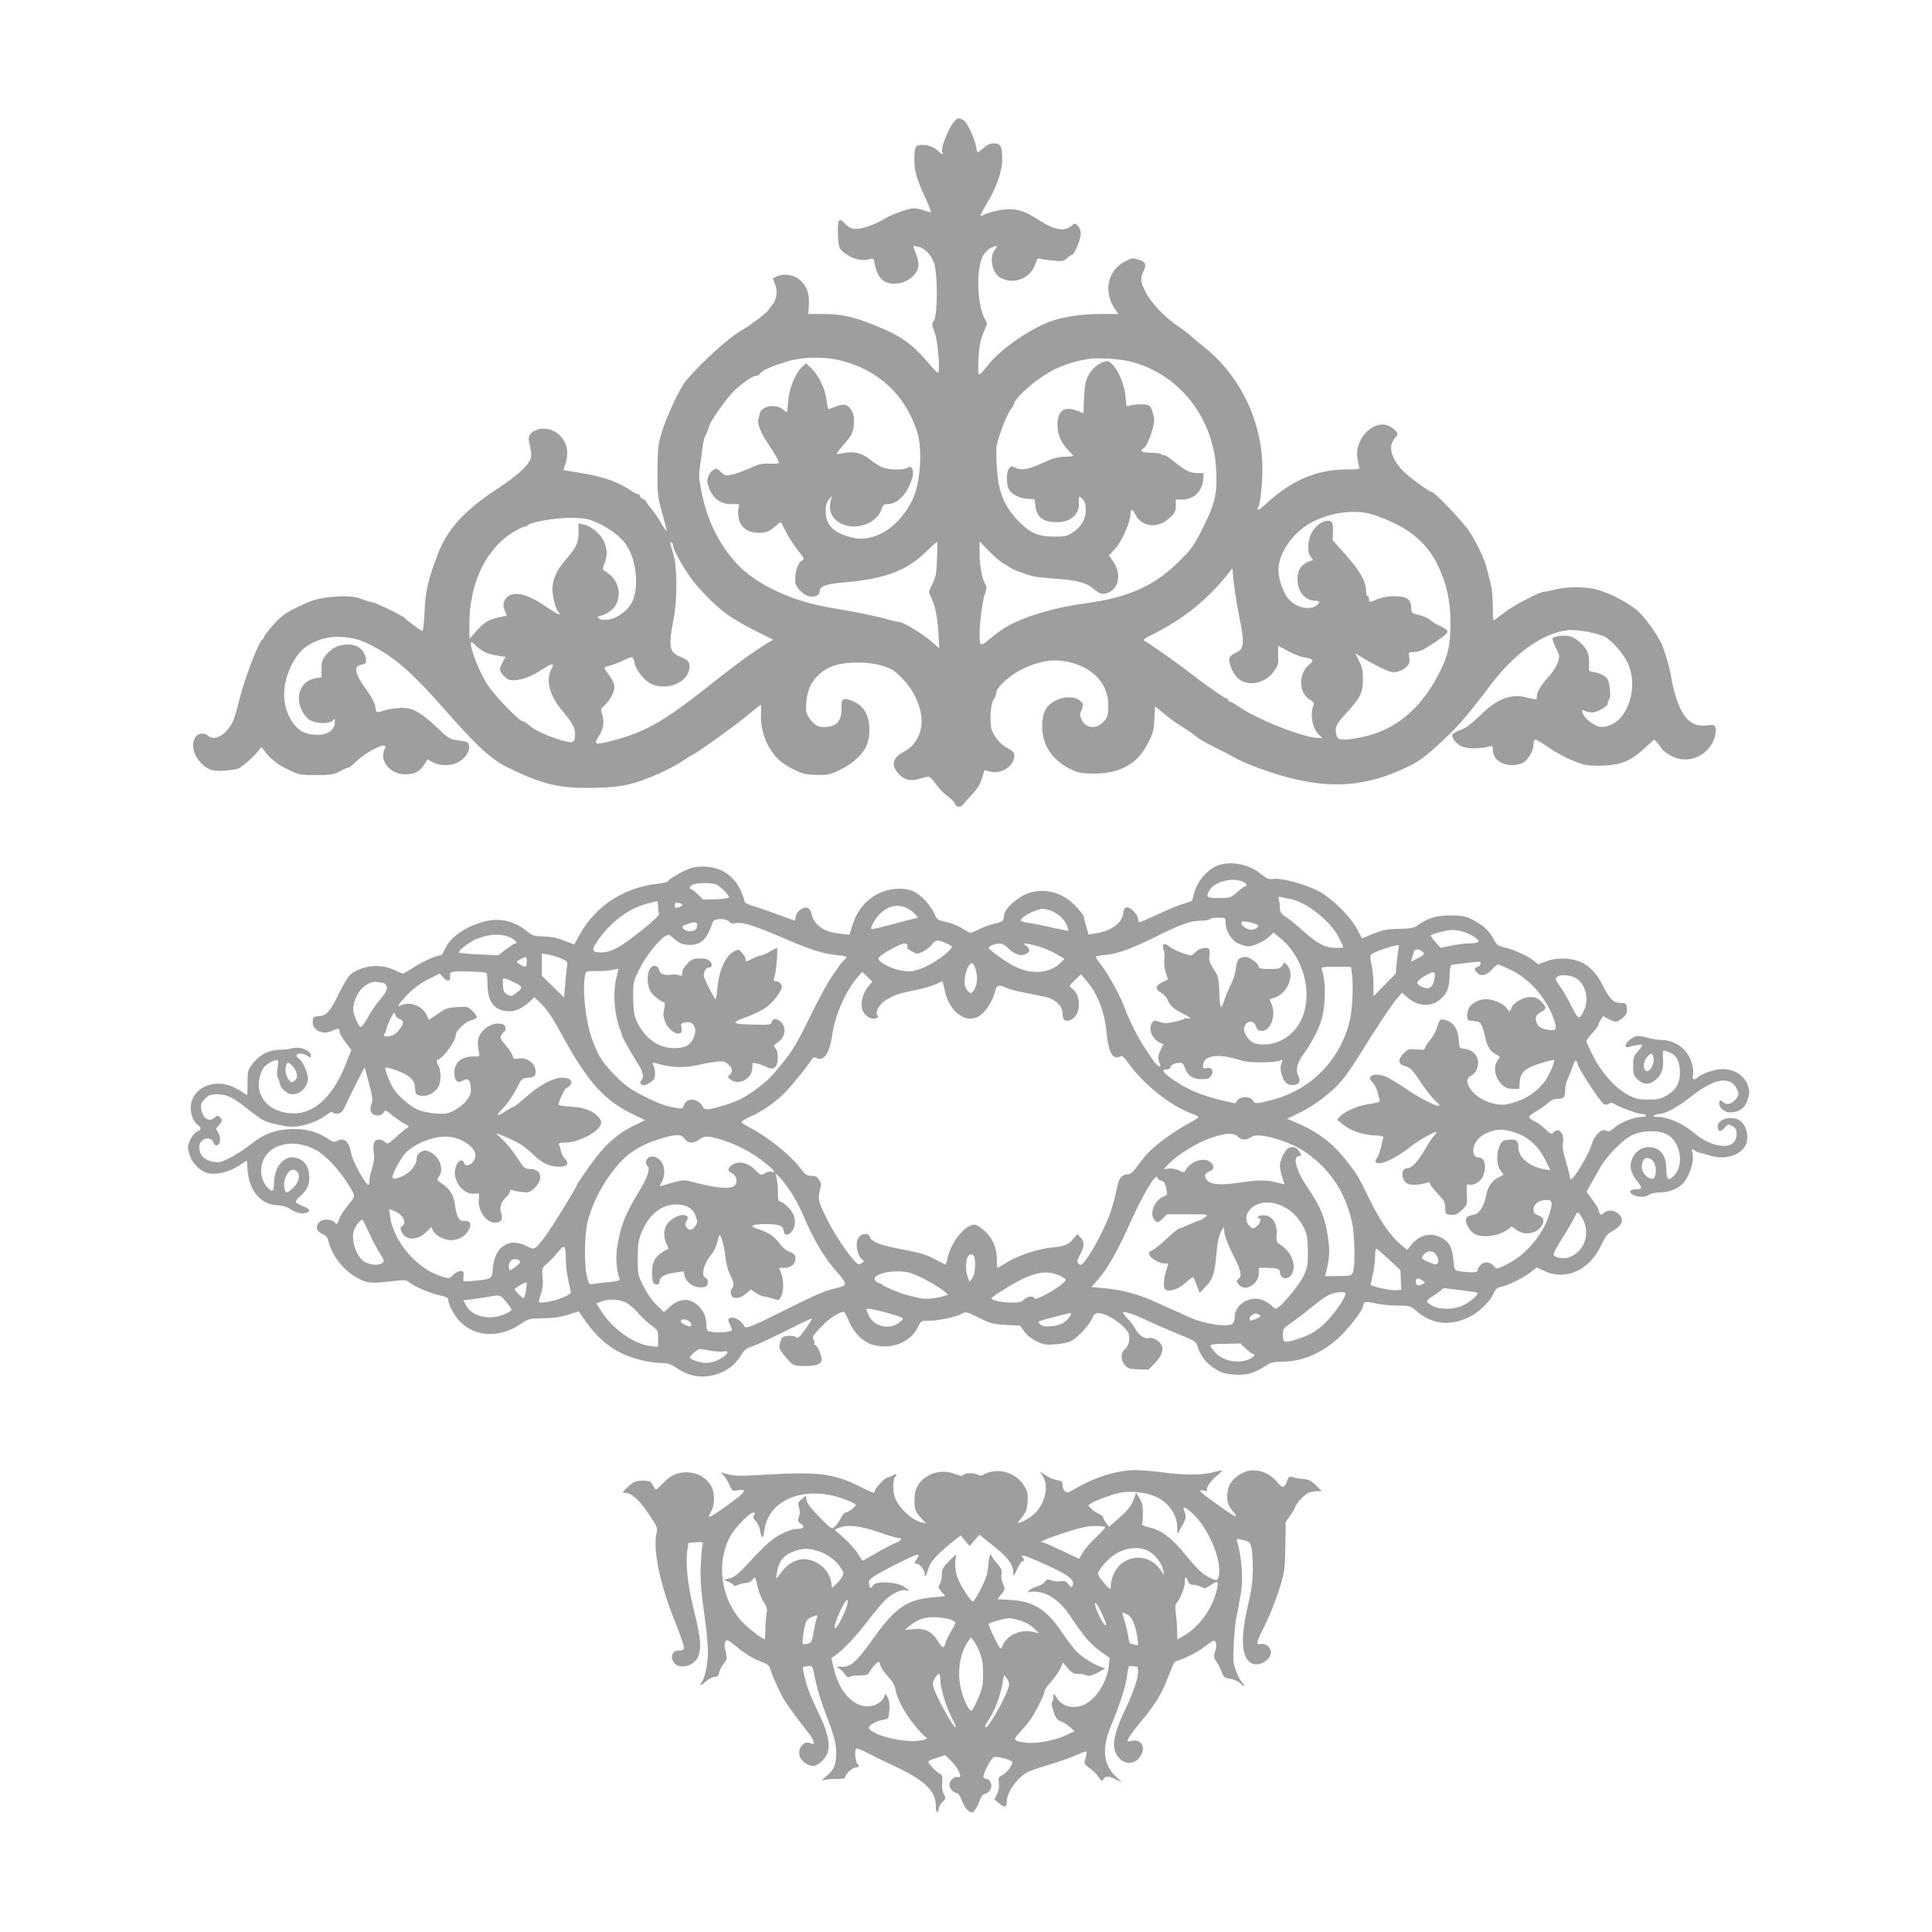 <?xml version="1.0" standalone="no"?>
<!DOCTYPE svg PUBLIC "-//W3C//DTD SVG 20010904//EN"
 "http://www.w3.org/TR/2001/REC-SVG-20010904/DTD/svg10.dtd">
<svg version="1.0" xmlns="http://www.w3.org/2000/svg"
 width="1280pt" height="1280pt" viewBox="0 0 1280 1280"
 preserveAspectRatio="xMidYMid meet">
<g transform="translate(0,1280) scale(0.1,-0.1)"
fill="#9e9e9e" stroke="none">
<path d="M6315 11986 c-37 -49 -86 -178 -73 -193 7 -9 7 -13 0 -13 -5 0 -15 7
-23 16 -21 26 -66 44 -108 44 -47 0 -53 -12 -53 -99 0 -75 15 -127 69 -244 25
-54 43 -100 41 -102 -2 -2 -22 2 -43 10 -22 8 -52 14 -66 15 -40 0 -148 -38
-209 -75 -68 -41 -160 -69 -200 -60 -16 4 -40 19 -54 35 -37 45 -50 21 -44
-82 5 -78 6 -83 38 -110 54 -44 122 -61 176 -44 19 6 23 2 29 -31 10 -59 35
-102 66 -118 57 -30 143 -12 192 40 42 46 42 83 2 179 -8 17 -5 19 25 12 45
-8 85 -49 107 -105 26 -66 26 -344 1 -383 -16 -24 -16 -28 4 -79 22 -57 39
-269 22 -269 -5 0 -39 35 -75 79 -89 104 -163 159 -289 213 -179 77 -265 98
-409 98 l-86 0 4 57 c4 75 -11 121 -53 162 -40 39 -106 52 -156 31 -16 -7 -30
-14 -30 -15 0 -1 7 -19 15 -39 19 -46 11 -100 -20 -138 -13 -15 -25 -31 -27
-36 -4 -12 -134 -109 -170 -128 -77 -40 -269 -212 -372 -335 -41 -48 -130
-237 -162 -344 -24 -81 -27 -106 -28 -255 -1 -157 1 -170 31 -279 18 -63 31
-116 29 -118 -2 -3 -18 21 -36 51 -17 31 -47 74 -66 97 -19 22 -34 44 -34 48
0 3 -10 11 -22 16 -13 6 -22 17 -20 24 1 7 -1 10 -6 7 -4 -3 -21 4 -38 15
-107 73 -208 106 -411 136 l-51 8 15 45 c9 26 13 62 10 88 -12 106 -127 174
-217 127 -36 -18 -44 -44 -31 -92 6 -21 11 -52 11 -69 0 -51 -75 -125 -235
-229 -210 -139 -322 -262 -385 -428 -64 -168 -82 -244 -87 -379 -3 -71 -10
-128 -14 -128 -10 0 -99 65 -114 83 -13 16 -200 107 -219 107 -9 0 -38 9 -66
20 -57 23 -129 25 -247 10 -59 -8 -102 -23 -178 -60 -87 -42 -109 -58 -163
-118 -34 -39 -62 -75 -62 -80 0 -5 -6 -15 -14 -21 -25 -21 -113 -252 -146
-380 -38 -151 -48 -177 -90 -224 -38 -44 -91 -58 -119 -33 -25 23 -67 20 -85
-6 -27 -39 -20 -101 16 -149 51 -65 89 -82 174 -75 39 3 82 10 95 15 27 11
120 96 138 126 11 19 12 19 33 -10 41 -55 83 -88 158 -124 72 -35 79 -36 185
-36 100 0 115 3 163 28 28 15 52 25 52 21 0 -3 26 18 57 47 83 75 211 131 183
80 -41 -78 32 -171 134 -171 64 0 95 16 125 62 l24 37 36 -20 c42 -22 108 -25
154 -5 49 20 89 72 85 110 -3 30 -5 31 -67 40 -62 9 -68 12 -140 81 -113 106
-164 135 -238 135 -33 0 -82 -7 -109 -15 -64 -19 -61 -21 -68 24 -3 23 -24 63
-50 99 -88 119 -99 169 -37 179 27 4 33 20 21 57 -16 49 -57 76 -115 76 -59 0
-108 -23 -145 -69 -25 -30 -30 -44 -30 -92 l0 -56 -37 -6 c-71 -12 -113 -64
-113 -139 1 -50 34 -115 72 -138 43 -26 135 -28 155 -2 12 15 13 13 11 -18 -4
-52 -55 -83 -128 -78 -72 5 -107 23 -146 75 -88 116 -81 292 19 440 37 55 76
84 155 114 87 32 213 25 306 -19 174 -81 292 -182 515 -435 218 -249 316 -339
431 -395 214 -103 324 -132 512 -132 204 0 283 13 428 71 69 28 154 70 190 93
36 24 76 49 90 56 46 24 274 188 360 259 46 39 87 71 90 71 3 0 3 -27 2 -59
-7 -115 44 -240 126 -312 20 -18 65 -46 101 -62 55 -26 77 -31 146 -31 74 -1
87 2 157 37 88 43 157 112 176 175 27 90 8 198 -44 243 -31 27 -84 50 -107 47
-20 -3 -22 -9 -22 -65 -1 -76 -25 -109 -89 -118 -56 -9 -90 7 -122 55 -24 36
-26 47 -22 108 8 110 62 188 163 234 76 34 238 38 337 8 64 -19 80 -29 134
-83 67 -69 107 -143 125 -232 21 -106 -25 -211 -112 -255 -74 -38 -88 -88 -38
-144 38 -44 84 -55 148 -34 25 8 52 13 58 11 7 -3 28 -26 47 -52 19 -27 52
-61 75 -77 22 -16 43 -36 46 -46 10 -28 38 -31 58 -6 10 13 38 44 61 69 29 30
50 64 61 101 l18 56 35 -10 c73 -20 162 36 162 103 0 23 -7 32 -38 48 -49 25
-96 78 -112 127 -16 48 -6 180 15 204 8 9 15 27 15 40 0 35 94 120 177 159 99
48 191 65 273 51 183 -31 293 -142 293 -296 -1 -50 -5 -72 -20 -92 -47 -64
-124 -65 -155 -3 -15 31 -16 37 -2 70 15 35 14 37 -11 59 -36 30 -107 30 -165
-1 -61 -32 -85 -81 -85 -173 1 -124 69 -224 194 -283 48 -22 69 -26 151 -26
170 0 287 65 354 198 35 67 40 87 44 162 l5 85 61 -50 c33 -28 88 -67 121 -87
33 -20 74 -49 92 -64 18 -15 69 -45 115 -67 46 -22 106 -53 134 -70 28 -16
100 -48 160 -70 394 -144 661 -145 970 -2 95 44 133 72 261 191 95 89 164 169
310 363 160 211 348 344 512 361 58 7 208 -22 248 -46 55 -34 130 -125 154
-187 42 -108 25 -239 -42 -332 -38 -52 -104 -84 -153 -74 -40 7 -102 58 -111
92 -6 21 -5 23 13 13 12 -6 33 -11 49 -11 35 0 109 42 105 59 -1 7 2 19 9 27
7 9 9 34 4 74 -6 51 -11 63 -36 81 -17 12 -47 23 -67 26 -37 5 -37 5 -34 48 2
24 -1 60 -8 79 -15 45 -79 103 -124 112 -38 7 -102 -2 -110 -15 -3 -4 6 -30
19 -57 14 -27 24 -53 25 -59 1 -36 -27 -92 -69 -137 -54 -59 -83 -110 -79
-136 3 -19 -3 -19 -72 -2 -102 25 -192 -10 -304 -120 -60 -58 -95 -84 -130
-96 -26 -9 -50 -23 -53 -30 -8 -22 25 -64 65 -81 36 -15 129 -14 180 2 19 6
22 4 22 -22 0 -78 95 -124 189 -92 38 13 81 81 81 127 0 19 5 32 13 32 7 0 47
-24 89 -53 42 -30 114 -69 160 -87 74 -30 93 -33 173 -33 136 2 202 26 292
108 l73 66 25 -28 c13 -15 25 -31 25 -35 0 -3 21 -20 47 -37 110 -73 261 -18
303 112 6 21 9 49 6 63 -6 23 -9 24 -59 18 -85 -10 -139 29 -183 131 -20 46
-44 132 -50 180 -3 26 -25 114 -34 140 -4 11 -13 38 -20 60 -19 62 -112 196
-171 249 -62 54 -188 119 -274 141 -76 19 -195 19 -268 0 -32 -8 -65 -15 -74
-15 -31 0 -199 -87 -266 -138 -37 -29 -70 -52 -73 -52 -2 0 -4 43 -4 97 0 53
-6 119 -14 147 -8 28 -19 73 -25 99 -14 59 -68 173 -118 249 -39 59 -228 258
-245 258 -16 0 -132 83 -185 133 -67 63 -101 143 -81 191 6 17 19 36 28 43 20
15 5 41 -39 66 -97 57 -233 -67 -219 -200 3 -27 9 -56 13 -65 6 -16 -1 -18
-78 -18 -203 0 -370 -71 -540 -229 -47 -44 -68 -50 -48 -14 11 22 24 148 25
243 1 313 -146 621 -389 813 -27 21 -66 53 -85 71 -19 17 -55 45 -80 61 -91
61 -182 156 -219 229 -35 67 -38 91 -15 140 22 45 14 62 -35 77 -37 11 -45 10
-88 -13 -114 -58 -144 -200 -68 -313 l24 -35 -113 0 c-125 0 -257 -19 -338
-50 -144 -54 -334 -187 -413 -290 -25 -33 -51 -60 -57 -60 -8 0 -9 32 -5 104
4 79 12 120 31 168 l26 64 -19 38 c-47 92 -54 322 -12 403 11 24 34 49 51 58
41 21 57 19 35 -5 -46 -51 -23 -164 40 -194 89 -43 195 3 225 97 10 33 15 38
34 32 11 -3 51 -9 87 -12 59 -5 69 -3 88 16 11 11 26 21 31 21 17 0 60 101 60
141 0 23 -7 42 -20 54 -18 17 -22 17 -37 2 -50 -44 -115 -33 -220 35 -99 65
-162 82 -253 67 -36 -6 -80 -18 -98 -26 -18 -9 -34 -14 -36 -12 -2 2 16 38 41
79 65 106 103 215 103 296 0 84 -11 104 -55 104 -24 0 -45 -9 -68 -30 -19 -16
-37 -30 -40 -30 -2 0 -7 19 -11 41 -6 40 -44 126 -69 160 -7 9 -22 19 -34 23
-17 5 -27 0 -48 -28z m-739 -1576 c246 -63 423 -229 500 -470 38 -118 22 -345
-31 -452 -62 -125 -156 -212 -260 -244 -64 -19 -108 -17 -180 6 -95 32 -135
82 -135 167 0 33 7 56 21 73 l21 25 -8 -30 c-17 -70 8 -125 71 -155 98 -47
234 2 265 95 9 28 17 35 38 35 54 0 105 40 140 109 32 64 39 104 23 130 -7 10
-13 11 -30 1 -32 -16 -122 -14 -166 4 -21 9 -58 33 -83 53 -51 42 -102 54
-169 42 -25 -5 -48 -8 -50 -6 -1 2 21 32 51 66 44 51 56 72 61 111 8 60 0 101
-26 129 -23 25 -47 26 -96 6 -19 -8 -39 -15 -43 -15 -4 0 -10 26 -14 58 -8 73
-52 166 -100 211 l-36 35 -25 -24 c-46 -43 -88 -146 -93 -227 -3 -40 -7 -73
-9 -73 -3 0 -16 9 -30 20 -47 37 -139 19 -149 -29 -3 -14 -8 -32 -10 -40 -8
-26 17 -92 61 -155 45 -66 75 -119 75 -133 0 -4 -27 -6 -59 -5 -51 3 -71 -1
-138 -32 -43 -19 -97 -38 -120 -42 -36 -5 -45 -3 -68 20 -21 21 -30 24 -45 16
-31 -17 -51 -63 -41 -97 26 -90 77 -133 158 -133 l49 0 -4 -33 c-11 -96 40
-157 131 -157 54 0 79 10 119 48 15 14 30 24 32 21 2 -2 18 -32 35 -66 17 -34
52 -88 77 -119 40 -49 44 -58 30 -66 -32 -18 -50 -75 -47 -145 1 -31 49 -81
86 -92 39 -11 75 3 75 28 0 37 42 53 167 63 261 21 410 77 537 201 38 37 71
67 74 67 2 0 3 -51 0 -114 -4 -99 -8 -121 -31 -166 -26 -50 -26 -53 -10 -83
27 -53 43 -127 50 -237 l6 -105 -52 45 c-63 54 -188 130 -216 130 -11 0 -42 7
-70 15 -65 20 -214 51 -390 80 -250 42 -491 156 -613 290 -120 131 -195 284
-233 470 -19 92 -20 117 -11 178 6 40 14 97 17 127 4 30 12 64 19 75 7 11 18
39 24 62 11 37 120 190 168 236 56 52 121 97 142 97 12 0 25 7 28 15 8 19 76
49 179 80 106 32 248 34 361 5z m1932 -10 c310 -87 530 -370 549 -705 9 -161
-6 -228 -84 -385 -59 -119 -77 -145 -148 -216 -173 -176 -341 -252 -650 -294
-196 -26 -395 -87 -511 -155 -24 -14 -71 -48 -103 -75 -46 -39 -60 -46 -65
-34 -16 41 3 252 30 331 10 29 12 48 6 56 -22 27 -42 125 -42 205 l0 85 64
-66 c35 -36 79 -73 98 -83 18 -9 35 -20 38 -23 9 -11 114 -50 160 -60 25 -5
94 -12 153 -16 128 -8 195 -26 240 -64 44 -38 63 -43 101 -27 69 29 85 123 35
200 l-32 47 40 42 c42 43 103 181 103 230 0 39 12 39 32 -2 42 -85 152 -95
229 -21 33 31 39 43 39 78 l0 42 41 0 c78 0 133 53 141 135 l3 40 -48 1 c-49
2 -72 14 -165 89 -24 19 -48 33 -52 30 -5 -3 -11 -1 -15 5 -3 5 -33 10 -65 10
-59 0 -83 11 -57 27 19 11 42 57 62 126 14 50 15 65 4 107 -9 34 -19 52 -33
56 -29 9 -103 6 -125 -5 -17 -9 -19 -4 -24 61 -7 79 -47 176 -91 217 -22 21
-28 22 -59 12 -18 -6 -45 -24 -59 -39 -49 -52 -62 -90 -66 -199 l-4 -101 -34
14 c-92 38 -139 5 -138 -97 1 -62 29 -122 78 -168 14 -14 26 -27 26 -30 0 -4
-26 -7 -57 -7 -45 -1 -78 -10 -149 -43 -96 -43 -135 -49 -180 -29 -23 11 -28
10 -40 -7 -17 -23 -18 -102 -1 -134 17 -35 70 -63 125 -66 l47 -3 5 -45 c9
-74 53 -107 142 -107 92 0 153 55 146 130 -4 45 1 49 27 20 13 -14 19 -36 19
-69 0 -59 -31 -112 -87 -149 -36 -24 -50 -27 -126 -27 -107 0 -162 26 -243
113 -93 101 -127 193 -135 367 -5 119 -5 121 31 225 20 57 48 119 61 136 14
18 25 38 25 44 0 18 79 98 149 149 105 78 198 117 329 141 71 13 228 3 310
-20z m1574 -1005 c32 -8 100 -35 153 -60 137 -66 230 -155 291 -280 58 -120
84 -236 84 -385 0 -140 -16 -213 -71 -322 -123 -246 -298 -390 -527 -434 -110
-21 -148 -19 -156 9 -15 57 -7 76 64 153 93 100 110 135 110 224 0 56 -5 81
-26 121 l-25 51 43 -27 c64 -39 159 -87 192 -96 33 -10 81 8 110 39 14 16 17
31 13 57 -6 35 -5 35 31 35 20 0 53 10 73 23 97 59 149 98 149 112 0 10 -20
25 -47 37 -27 11 -56 29 -66 39 -9 10 -36 23 -60 30 -23 6 -48 13 -54 15 -7 2
-13 18 -13 36 0 58 -30 78 -117 78 -51 -1 -83 -8 -145 -35 -14 -5 -18 -2 -18
14 0 12 -4 21 -10 21 -5 0 -10 17 -10 38 0 59 -41 132 -135 237 l-86 97 2 52
c3 61 -4 76 -34 76 -37 0 -85 -37 -108 -81 -27 -54 -29 -132 -4 -159 17 -19
17 -20 -1 -26 -59 -18 -88 -58 -88 -121 1 -83 50 -143 119 -143 31 0 32 -14 3
-34 -42 -29 -123 -12 -173 37 -39 38 -75 135 -75 201 0 111 96 249 219 315
121 64 277 87 393 56z m-5168 -41 c89 -31 185 -95 228 -154 68 -92 92 -256 55
-367 -29 -84 -139 -156 -212 -137 -33 8 -32 20 4 27 16 4 45 20 65 37 63 55
59 169 -8 228 -19 16 -39 31 -46 34 -9 3 -8 14 4 42 22 53 20 104 -6 156 -25
49 -85 96 -134 106 l-32 6 1 -58 c0 -71 -14 -101 -88 -186 -56 -63 -85 -129
-85 -189 0 -47 21 -133 38 -151 29 -34 -7 -18 -90 39 -138 95 -239 104 -269
25 -6 -15 -4 -34 5 -57 l14 -34 -49 -10 c-71 -15 -100 -33 -153 -92 l-46 -51
0 103 c1 265 109 492 288 602 33 20 66 37 74 37 8 0 19 5 25 11 20 20 175 47
274 48 64 1 111 -4 143 -15z m546 -172 c0 -25 74 -155 124 -221 65 -85 173
-191 245 -240 35 -25 116 -70 179 -102 l115 -57 -29 -17 c-100 -61 -215 -144
-376 -272 -307 -244 -429 -316 -637 -374 -136 -37 -152 -35 -116 19 32 49 41
99 25 147 -12 35 -11 39 12 59 36 30 68 88 68 122 0 27 -13 53 -56 111 -15 21
-15 22 28 33 23 7 64 23 91 36 26 14 52 22 56 19 5 -2 12 -20 15 -38 9 -49 70
-122 117 -141 99 -40 225 9 244 94 10 47 -2 67 -51 86 -81 31 -88 65 -50 259
24 124 23 343 -3 425 -24 74 -25 84 -11 75 6 -3 10 -14 10 -23z m3750 -465
c37 -183 33 -218 -25 -243 -18 -7 -35 -21 -39 -30 -9 -23 11 -82 40 -121 60
-80 195 -61 261 38 21 32 24 47 21 98 -1 34 -1 61 1 61 2 0 32 -15 66 -34 35
-19 80 -37 102 -40 63 -11 72 -21 39 -47 -76 -60 -74 -190 4 -236 21 -12 28
-22 23 -33 -26 -58 -9 -157 35 -197 24 -22 24 -23 4 -23 -101 0 -404 119 -539
211 -23 16 -46 29 -52 29 -6 0 -11 4 -11 9 0 5 -8 12 -18 15 -20 7 -166 110
-249 176 -59 47 -253 184 -285 201 -19 10 -14 14 53 48 198 100 350 221 484
386 l40 50 7 -80 c4 -44 21 -151 38 -238z m-4990 -241 c19 -8 56 -17 82 -21
l47 -7 -21 -40 c-19 -37 -20 -43 -7 -65 8 -14 26 -32 40 -41 41 -23 132 -1
217 54 83 54 99 56 75 12 -39 -75 -13 -176 73 -278 67 -80 84 -111 84 -150 0
-57 -10 -65 -66 -51 -88 22 -199 70 -232 101 -18 16 -39 30 -46 30 -24 0 -183
164 -236 243 -49 75 -110 224 -110 271 0 18 4 16 33 -12 17 -17 48 -38 67 -46z"/>
<path d="M8052 7059 c-62 -31 -120 -102 -139 -171 l-16 -57 -66 -22 c-36 -12
-113 -44 -170 -71 -57 -26 -108 -48 -112 -48 -5 0 -9 9 -9 19 0 30 -49 83 -74
79 -16 -2 -22 -11 -24 -38 -6 -64 -81 -119 -184 -134 l-46 -7 -16 55 c-9 30
-16 59 -16 64 0 6 -22 35 -50 65 -87 95 -212 129 -323 87 -71 -27 -151 -101
-155 -143 -3 -41 -7 -44 -62 -56 -28 -6 -73 -22 -100 -36 -27 -14 -54 -25 -59
-25 -6 0 -32 14 -58 30 -26 17 -73 35 -105 42 -55 11 -60 15 -77 54 -25 55
-85 121 -134 146 -24 12 -60 20 -91 20 -152 1 -273 -92 -320 -246 l-18 -59
-60 7 c-112 11 -176 57 -193 138 -4 15 -15 30 -27 34 -28 8 -72 -26 -76 -59
-2 -15 -5 -27 -6 -27 -2 0 -50 18 -107 39 -57 21 -130 47 -162 56 -32 9 -60
22 -62 28 -28 102 -69 161 -141 203 -55 32 -144 42 -211 24 -46 -13 -144 -68
-157 -88 -3 -6 -34 -13 -68 -17 -226 -25 -413 -147 -519 -340 -18 -33 -33 -61
-34 -62 0 -1 -30 10 -65 24 -46 19 -86 27 -137 29 -62 1 -77 6 -104 28 -86 73
-187 98 -289 71 -130 -34 -231 -106 -266 -191 -8 -19 -20 -34 -28 -34 -25 0
-121 -43 -180 -82 -32 -21 -62 -38 -66 -38 -4 0 -32 11 -62 25 -87 41 -200 30
-279 -25 -19 -14 -48 -60 -85 -135 -58 -120 -82 -146 -138 -148 -27 -2 -31 -6
-34 -32 -6 -62 68 -96 134 -62 33 17 44 14 44 -11 0 -8 18 -39 39 -67 l39 -52
-39 -98 c-90 -224 -222 -337 -373 -320 -104 11 -174 64 -197 147 -12 45 0 111
27 153 16 25 79 59 93 51 5 -3 5 -26 0 -52 -6 -29 -5 -53 2 -66 6 -10 12 -29
14 -41 6 -30 51 -67 80 -67 57 0 105 49 105 107 -1 37 -35 113 -60 130 -11 8
-18 19 -15 24 9 14 48 11 73 -7 19 -13 22 -13 22 0 0 37 -73 66 -127 50 -16
-4 -53 -9 -83 -9 -70 -1 -132 -34 -177 -93 -31 -41 -33 -48 -33 -129 0 -81 -1
-85 -17 -70 -10 8 -41 27 -69 41 -158 79 -326 -29 -284 -182 6 -23 22 -50 35
-60 32 -25 31 -36 -1 -50 -15 -7 -33 -30 -44 -56 -18 -40 -19 -47 -5 -94 18
-61 75 -116 129 -126 55 -10 135 10 197 50 l54 35 6 -71 c13 -134 89 -221 197
-225 29 -1 60 -9 82 -23 44 -28 73 -36 105 -28 36 9 31 25 -13 43 -63 26 -65
31 -22 69 49 44 64 82 58 144 -6 59 -34 95 -86 109 -76 22 -145 -56 -146 -163
-1 -61 -11 -69 -44 -33 -42 45 -54 119 -28 180 49 114 212 145 353 66 77 -44
184 -168 242 -280 12 -25 11 -30 -31 -81 -24 -29 -50 -69 -58 -88 -18 -46 -17
-45 -35 -26 -21 20 -79 21 -99 0 -28 -28 -20 -62 18 -78 25 -11 36 -22 41 -46
22 -99 106 -204 201 -251 67 -33 78 -34 262 -13 40 5 57 2 70 -9 29 -27 144
-77 205 -89 44 -9 57 -16 57 -30 0 -31 40 -105 78 -144 100 -103 263 -110 401
-16 52 35 57 37 150 38 69 1 116 8 166 24 l69 22 16 -23 c84 -128 169 -208
275 -258 71 -34 184 -61 256 -61 42 0 61 -6 103 -34 85 -56 168 -70 260 -42
71 21 122 60 161 120 27 43 41 55 77 65 23 7 123 53 221 102 97 49 177 87 177
84 0 -8 -46 -76 -73 -109 -16 -18 -27 -24 -31 -17 -10 15 -81 14 -94 -1 -5 -7
-13 -27 -16 -43 -5 -24 -1 -37 21 -64 67 -81 66 -81 143 -81 74 0 104 9 113
35 8 18 -28 105 -43 105 -6 0 -8 5 -5 10 4 6 1 17 -5 25 -13 16 -4 29 73 107
39 39 111 82 128 76 6 -2 21 -30 34 -63 28 -71 93 -135 152 -153 123 -37 254
12 303 113 22 45 22 45 73 45 65 0 175 23 217 45 31 16 33 16 117 -26 77 -38
93 -42 178 -47 l94 -5 27 -38 c17 -24 47 -49 81 -65 49 -24 61 -26 130 -20 49
4 87 13 108 26 45 28 114 104 131 146 11 27 20 34 42 34 64 0 200 -99 203
-148 3 -43 -5 -68 -27 -89 -31 -28 -31 -73 -1 -108 19 -22 31 -26 89 -27 l67
-2 46 47 c47 50 59 94 32 128 -19 24 -56 41 -77 34 -25 -8 -67 20 -87 59 -8
17 -31 48 -51 68 -20 21 -33 40 -31 43 9 8 83 -16 154 -51 39 -19 128 -58 198
-87 123 -49 130 -54 141 -88 22 -65 58 -110 112 -145 46 -29 66 -36 132 -41
84 -6 131 8 212 61 28 19 49 24 105 24 136 2 259 55 377 161 57 52 158 182
158 205 1 33 16 37 81 21 35 -8 102 -15 147 -15 81 0 85 -1 124 -34 107 -92
223 -105 355 -40 62 30 133 99 158 153 13 30 24 41 49 45 45 9 152 61 198 98
l39 31 52 -24 c140 -66 299 6 374 169 25 54 43 78 66 90 53 29 79 60 72 85
-15 51 -85 75 -120 40 -14 -14 -18 -14 -26 -2 -5 8 -9 19 -9 25 0 7 -18 36
-40 65 l-39 53 28 50 c16 28 44 78 63 111 43 77 149 185 213 215 67 32 172 34
230 4 87 -46 115 -198 49 -269 -40 -43 -54 -34 -54 38 0 94 -41 146 -117 147
-52 0 -98 -36 -114 -90 -14 -46 -3 -84 42 -141 32 -42 29 -49 -18 -49 -40 0
-44 -22 -8 -38 35 -16 77 -15 101 3 11 8 41 14 72 15 70 0 137 32 169 81 35
53 55 126 47 174 -6 37 -5 38 11 25 9 -8 24 -15 34 -17 9 -1 40 -9 70 -19 105
-33 218 6 242 84 14 48 -1 109 -35 141 -48 45 -156 22 -156 -33 0 -35 21 -38
47 -7 21 25 23 25 50 11 23 -13 28 -22 28 -54 0 -111 -155 -102 -292 16 -60
52 -165 98 -226 98 -31 0 -38 3 -27 10 8 5 24 10 35 10 37 0 127 50 204 111
153 124 265 144 308 55 15 -32 15 -36 -1 -61 -24 -36 -64 -50 -86 -30 -22 20
-30 19 -30 -5 0 -30 36 -60 70 -60 56 0 95 24 113 69 22 54 21 83 -2 130 -35
68 -123 103 -208 82 -55 -14 -109 -37 -118 -51 -3 -6 -13 -10 -20 -10 -11 0
-13 8 -8 30 8 43 -14 112 -50 155 -38 46 -97 74 -157 75 -25 0 -67 7 -95 15
-27 9 -61 13 -75 10 -30 -8 -70 -43 -70 -63 0 -10 7 -12 23 -8 44 13 87 18 87
11 0 -4 -13 -23 -30 -42 -26 -29 -30 -41 -30 -94 0 -54 3 -64 29 -90 37 -37
79 -38 119 -4 41 34 55 75 50 140 -3 30 -1 55 4 55 5 0 24 -6 43 -14 44 -19
65 -61 65 -132 0 -71 -25 -114 -88 -152 -40 -23 -58 -27 -122 -27 -63 0 -84 5
-130 29 -85 44 -176 144 -232 254 -27 51 -48 98 -48 104 0 6 18 30 40 54 22
24 40 48 40 54 0 6 7 21 15 34 l16 24 36 -19 c48 -25 55 -24 93 7 26 22 31 33
28 63 -3 34 -5 36 -39 36 -49 0 -73 23 -120 116 -43 87 -97 140 -167 163 -63
22 -151 20 -211 -4 l-50 -19 -28 23 c-38 31 -133 75 -195 89 -45 11 -52 16
-74 58 -26 53 -79 99 -151 132 -39 18 -65 22 -138 22 -93 -1 -148 -18 -216
-68 -21 -15 -46 -19 -120 -21 -79 -1 -106 -7 -170 -32 l-76 -31 -29 56 c-46
89 -171 212 -262 259 -91 46 -239 86 -294 79 -33 -4 -44 0 -84 33 -84 69 -217
91 -302 49z m183 -101 c24 -11 34 -28 16 -28 -4 0 -29 -18 -54 -40 -44 -39
-47 -40 -121 -40 -83 0 -91 7 -60 56 36 55 152 83 219 52z m-3492 -17 c27 -10
87 -70 87 -86 0 -6 -37 -11 -85 -13 l-86 -2 -36 35 c-20 19 -40 35 -45 35 -17
0 -7 21 15 30 29 12 120 12 150 1z m3801 -96 c108 -18 271 -147 327 -257 16
-32 29 -60 29 -63 0 -3 -23 -5 -50 -5 -69 0 -122 27 -216 112 -43 39 -96 81
-116 94 -31 20 -38 30 -38 57 0 17 -3 43 -7 56 -5 19 -3 22 13 18 10 -3 37 -8
58 -12z m-4184 -49 c0 -19 3 -41 6 -49 3 -10 -31 -43 -105 -103 -149 -120
-211 -154 -278 -154 -68 0 -69 16 -8 99 88 116 195 193 318 226 28 7 55 14 60
14 4 1 7 -14 7 -33z m160 9 c0 -5 -12 -13 -25 -17 -20 -5 -25 -3 -25 14 0 15
6 19 25 16 14 -2 25 -7 25 -13z m1483 -19 c18 -7 43 -25 56 -39 l23 -26 -38
-10 c-22 -5 -90 -24 -153 -40 -63 -17 -116 -29 -118 -27 -10 9 28 74 59 104
53 50 112 63 171 38z m949 -16 c48 -14 97 -55 115 -98 8 -19 13 -36 11 -38 -2
-2 -51 8 -108 21 -57 13 -128 27 -158 31 -30 4 -51 11 -49 17 5 17 50 47 93
62 48 17 50 17 96 5z m1168 -82 c0 -55 38 -118 84 -139 23 -10 52 -19 66 -19
34 0 109 35 141 66 l26 25 39 -31 c167 -132 230 -391 137 -562 -50 -92 -142
-148 -242 -148 -60 0 -92 17 -116 62 -16 30 -17 40 -7 62 17 38 60 36 73 -4 9
-24 17 -30 40 -30 55 0 94 100 66 170 l-15 39 32 11 c86 28 136 151 87 211
l-20 24 -16 -22 c-14 -20 -25 -23 -86 -23 -53 0 -69 3 -69 14 0 22 -59 66 -89
66 -42 0 -58 -19 -63 -77 -3 -31 -17 -75 -33 -105 -15 -29 -36 -78 -45 -108
-22 -67 -28 -54 -32 65 -3 83 -6 95 -37 143 -26 41 -32 60 -29 85 3 18 3 38 1
45 -8 21 -62 14 -89 -13 -14 -14 -27 -25 -30 -25 -28 0 -120 37 -145 57 -36
31 -55 21 -39 -21 5 -15 8 -44 4 -64 -3 -21 1 -58 9 -84 l15 -47 -37 -18 c-47
-23 -51 -47 -11 -68 17 -9 38 -31 45 -48 17 -42 36 -58 110 -97 42 -21 51 -30
32 -27 -15 2 -29 1 -32 -3 -2 -4 -32 -13 -66 -20 -50 -11 -68 -11 -97 0 -32
11 -37 11 -49 -6 -27 -37 -3 -103 46 -129 l29 -15 -19 -37 c-18 -36 -19 -56
-2 -98 9 -26 -23 -6 -45 27 -9 13 -38 56 -63 94 -39 58 -100 181 -129 259 -28
77 -106 220 -156 284 -19 24 -34 47 -34 51 0 4 28 10 63 13 80 7 180 44 332
120 164 82 235 107 300 107 29 0 57 5 60 10 3 6 28 10 56 10 48 0 49 0 49 -32z
m-3289 6 c9 -12 23 -14 50 -10 44 7 116 -16 314 -101 164 -71 256 -101 334
-109 83 -8 90 -12 66 -33 -11 -9 -24 -24 -30 -33 -5 -8 -30 -44 -55 -79 -24
-35 -87 -149 -138 -254 -112 -226 -122 -242 -252 -395 -42 -49 -146 -128 -215
-163 -53 -26 -188 -67 -222 -67 -13 0 -24 8 -28 20 -4 11 -20 27 -37 36 -37
19 -74 7 -88 -30 -8 -22 -11 -23 -57 -15 -75 14 -111 28 -218 82 -79 41 -116
67 -175 127 -85 85 -118 136 -156 241 -44 121 -67 330 -48 426 6 30 6 30 72
29 37 0 86 3 108 8 l42 8 -14 -58 c-25 -106 -14 -248 26 -349 6 -16 11 -31 11
-33 -3 -7 63 -124 98 -177 41 -60 51 -101 30 -122 -14 -14 -3 -33 18 -33 8 0
28 9 44 21 23 16 29 28 29 55 0 20 -5 44 -10 55 -13 23 -15 23 57 4 71 -19
160 -19 238 -1 33 8 85 17 115 21 47 6 59 4 83 -15 30 -24 35 -51 11 -71 -15
-12 -14 -15 6 -31 53 -43 144 5 144 76 0 36 1 37 31 30 16 -3 42 -13 57 -20
35 -18 53 -18 68 2 19 22 17 101 -3 121 -14 15 -13 18 16 37 45 30 58 86 30
124 -26 35 -62 41 -70 12 -5 -20 -10 -21 -129 -18 -141 3 -146 12 -28 54 38
14 90 40 116 57 47 33 108 110 108 138 0 20 -20 39 -42 39 -15 0 -16 4 -7 28
11 28 25 192 16 192 -3 0 -25 -11 -48 -25 -24 -14 -50 -25 -57 -25 -7 0 -32
-9 -54 -20 -50 -24 -48 -24 -48 -6 0 8 -10 27 -23 42 -22 26 -24 26 -54 11
-56 -29 -100 -127 -110 -243 -3 -41 -9 -74 -12 -74 -7 0 -66 114 -76 147 -7
26 10 63 30 63 23 0 28 20 9 41 -12 14 -30 19 -67 19 -42 0 -54 -5 -83 -34
-21 -21 -34 -44 -34 -60 0 -22 -3 -25 -17 -18 -10 5 -33 7 -50 5 -50 -8 -80 3
-87 32 -9 35 -49 34 -64 0 -18 -40 -14 -106 8 -143 16 -27 62 -64 92 -74 4 -2
3 -22 -2 -45 -8 -34 -6 -50 9 -87 32 -74 121 -104 106 -36 -6 26 -3 30 21 36
55 14 87 -36 61 -98 -22 -53 -59 -73 -132 -72 -100 1 -185 59 -240 164 -24 45
-30 85 -30 191 0 81 2 90 43 172 41 83 130 195 175 218 15 9 24 6 46 -14 38
-36 65 -47 111 -47 77 0 114 37 153 153 8 23 89 24 108 1z m3488 -16 c19 -7
21 -11 11 -23 -7 -8 -25 -15 -41 -15 -30 0 -74 34 -64 50 6 10 51 4 94 -12z
m-3699 -6 c0 -10 -5 -23 -12 -30 -17 -17 -63 -15 -78 3 -15 18 -14 19 25 33
46 16 65 14 65 -6z m5091 -51 c55 -22 92 -49 83 -62 -3 -5 -29 -9 -57 -9 -29
0 -83 -7 -122 -15 l-70 -15 -32 36 c-18 19 -33 39 -33 44 0 8 26 17 95 33 44
10 87 6 136 -12z m-6333 -31 c36 -17 57 -40 35 -40 -5 0 -31 -18 -60 -39 l-52
-40 -130 6 c-72 3 -131 9 -131 13 0 13 56 58 98 80 84 41 176 49 240 20z
m2891 -40 c44 -20 44 -20 25 -42 -40 -45 -137 -107 -198 -128 -57 -19 -71 -20
-130 -9 -63 11 -146 55 -146 78 0 13 43 42 107 75 70 35 89 34 85 -5 -1 -4 14
-14 32 -24 31 -17 34 -17 70 0 20 10 47 30 59 46 26 34 39 35 96 9z m413 -34
c40 -40 79 -53 114 -37 30 13 31 35 2 56 -23 17 -22 17 14 11 66 -12 132 -35
187 -67 l53 -31 -23 -24 c-69 -73 -192 -84 -306 -27 -59 29 -173 111 -173 124
0 10 44 28 72 28 17 1 38 -11 60 -33z m2584 -3 c-4 -16 -9 -58 -13 -95 l-6
-68 -73 -75 -74 -76 0 78 c0 43 -6 102 -13 130 -8 30 -10 58 -5 66 9 16 126
58 182 66 4 0 5 -11 2 -26z m157 -17 c20 -15 14 -22 -41 -50 l-34 -17 7 23 c4
13 9 31 11 41 6 20 32 22 57 3z m-5705 -46 c44 -20 44 -21 38 -58 -3 -20 -9
-74 -12 -119 l-7 -82 -73 72 -74 72 0 74 0 74 42 -7 c23 -4 62 -16 86 -26z
m-228 -25 c0 -36 -10 -38 -54 -9 -17 12 -16 13 10 28 41 22 44 20 44 -19z
m6320 -9 c0 -8 -9 -18 -20 -21 -24 -8 -25 -18 -4 -39 26 -27 63 -19 97 19 17
19 36 35 42 35 6 0 43 -16 83 -35 128 -61 239 -189 289 -333 21 -61 12 -75
-42 -65 -45 9 -65 21 -75 49 -12 32 -4 52 31 70 37 19 36 33 -2 70 -25 23 -39
29 -74 28 -48 -1 -114 -41 -123 -76 -6 -23 -14 -23 -30 3 -18 28 -88 59 -135
59 -45 0 -89 -21 -111 -52 -19 -27 -21 -88 -3 -89 6 -1 19 -2 27 -3 8 -2 22
-3 31 -4 19 -2 34 -35 49 -105 13 -60 34 -94 72 -113 27 -14 28 -17 15 -32
-37 -43 -26 -120 23 -167 22 -22 40 -28 72 -29 l43 -1 3 45 c5 66 37 95 140
126 46 14 86 24 88 21 9 -9 -35 -107 -65 -146 -48 -61 -106 -102 -180 -128
-77 -27 -110 -28 -175 -9 -59 18 -106 50 -134 91 -30 43 -28 71 6 89 38 20 56
77 38 120 -14 34 -45 54 -89 58 -27 3 -29 6 -32 55 -5 69 -28 111 -72 129 -47
20 -56 15 -70 -38 -7 -25 -28 -64 -48 -87 -19 -24 -35 -49 -35 -56 0 -10 -13
-12 -54 -8 -51 5 -57 4 -86 -26 -39 -38 -38 -71 3 -82 40 -11 53 -23 117 -120
32 -47 73 -98 90 -113 84 -71 -50 -17 -187 75 -58 39 -120 77 -139 85 -73 31
-137 6 -92 -35 12 -12 27 -40 34 -64 6 -23 13 -49 15 -57 3 -11 -12 -16 -61
-23 -74 -9 -168 -48 -200 -82 l-21 -23 38 -31 c52 -43 129 -70 208 -73 53 -2
64 -6 59 -18 -3 -8 -10 -37 -16 -65 -6 -27 -18 -58 -26 -68 -11 -12 -12 -21
-5 -28 24 -24 133 27 238 111 45 36 142 90 161 90 4 0 -2 -10 -13 -22 -12 -13
-38 -51 -58 -86 -50 -87 -92 -132 -121 -132 -50 0 -40 -93 11 -106 28 -7 91
-1 117 10 13 6 20 3 24 -10 4 -11 27 -40 53 -67 39 -40 45 -53 46 -90 0 -41 1
-42 38 -45 32 -3 43 2 73 32 36 36 36 37 32 105 -3 61 -2 67 14 63 31 -8 76
18 92 53 27 57 15 125 -22 125 -65 0 -50 105 20 148 57 35 114 45 172 31 116
-27 191 -87 246 -198 l32 -64 -38 6 c-97 16 -174 78 -174 141 0 43 -10 56 -45
56 -18 0 -41 -3 -50 -6 -46 -18 -62 -149 -24 -198 12 -15 20 -28 18 -30 -2 -2
-19 -11 -37 -20 -40 -20 -68 -65 -77 -120 -10 -60 -44 -116 -75 -122 -44 -10
-50 -13 -57 -30 -9 -24 26 -83 58 -100 45 -23 128 -18 187 12 29 14 52 30 52
36 0 5 14 -2 31 -16 56 -47 146 -31 178 31 15 29 5 50 -30 62 -21 7 -29 16
-29 33 0 42 35 68 89 68 37 0 39 -17 16 -94 -40 -133 -155 -269 -277 -330 -71
-36 -73 -36 -88 -17 -24 31 -64 37 -89 12 -12 -12 -21 -28 -21 -36 0 -11 -11
-15 -47 -14 -27 1 -61 4 -78 8 -29 6 -30 9 -36 71 -7 84 -25 119 -74 147 -71
40 -147 25 -202 -41 l-30 -37 -34 28 c-75 62 -142 157 -214 304 -79 161 -81
165 -152 256 -90 115 -186 190 -319 248 l-76 33 73 35 c100 46 226 142 291
221 29 35 82 112 118 171 89 146 213 333 249 374 l30 34 35 -31 c68 -60 156
-66 216 -15 47 39 63 79 64 157 1 41 6 71 12 73 6 2 47 7 90 12 43 5 85 9 92
10 6 0 12 -5 12 -13z m-3343 -49 c13 -52 4 -111 -22 -136 -15 -15 -18 -14 -37
9 -16 20 -19 35 -16 76 5 55 31 108 51 101 7 -2 17 -24 24 -50z m2488 -2 c14
-89 6 -262 -16 -343 -66 -248 -251 -436 -493 -504 -120 -33 -132 -34 -146 -8
-15 28 -83 28 -103 0 l-14 -20 -87 20 c-122 28 -222 69 -305 124 -83 56 -104
82 -63 81 16 0 27 5 27 14 0 15 28 29 62 30 16 1 24 -8 33 -34 17 -50 53 -75
111 -75 38 0 51 5 63 22 21 30 4 60 -29 52 -19 -5 -25 -2 -25 11 0 75 98 90
253 39 50 -17 223 -16 260 0 16 7 16 5 7 -20 -8 -21 -8 -40 1 -71 15 -55 38
-75 80 -71 38 3 49 26 29 64 -18 33 -5 86 34 137 48 64 102 165 120 227 31
104 31 262 2 340 -5 13 9 15 94 15 l100 0 5 -30z m-5733 -11 c4 -3 8 -37 8
-75 0 -120 48 -179 145 -179 43 0 89 22 133 63 l32 31 36 -35 c48 -45 81 -94
149 -219 170 -312 283 -436 480 -528 l69 -33 -79 -39 c-92 -45 -164 -105 -239
-199 -47 -59 -136 -187 -136 -196 0 -11 -160 -271 -200 -325 -77 -104 -77
-104 -135 -74 -115 59 -211 -9 -220 -153 -4 -66 -5 -67 -127 -79 -69 -7 -70
-7 -68 17 1 13 2 30 1 37 -2 21 -41 13 -68 -14 -25 -25 -28 -26 -67 -14 -77
23 -141 63 -207 129 -76 76 -134 184 -144 269 l-7 52 29 -11 c62 -23 92 -78
57 -103 -13 -10 -13 -16 -3 -38 26 -59 108 -58 167 3 l29 29 13 -25 c20 -37
92 -69 137 -60 47 8 80 31 98 66 23 43 9 64 -37 60 -25 -3 -45 36 -53 101 -7
67 -35 113 -88 147 -32 21 -35 26 -23 40 46 53 5 152 -72 176 -34 10 -72 -18
-72 -54 0 -38 -46 -94 -95 -114 -49 -21 -65 -21 -65 -3 0 20 56 124 83 153 56
62 179 113 269 113 93 0 198 -66 198 -124 0 -49 -61 -90 -76 -51 -15 39 -54 5
-60 -52 -7 -81 63 -162 133 -151 30 4 30 4 25 -37 -8 -72 48 -155 104 -155 45
0 59 20 44 64 -13 39 0 75 39 110 12 11 21 26 21 34 0 10 5 12 18 6 9 -4 38
-9 65 -12 43 -4 50 -1 82 31 57 57 41 122 -31 122 -37 0 -41 3 -91 80 -29 44
-72 97 -95 117 -24 21 -41 38 -38 38 12 0 118 -47 155 -69 22 -13 63 -46 90
-72 59 -57 107 -79 170 -79 54 0 68 20 38 53 -11 12 -23 33 -25 47 -3 14 -9
33 -13 43 -6 15 -1 17 39 17 82 0 210 63 234 115 9 19 7 28 -9 50 -36 44 -95
68 -186 73 -46 2 -83 9 -83 14 0 17 42 108 51 108 4 0 15 7 23 16 27 27 4 54
-47 54 -61 0 -151 -47 -237 -124 -41 -36 -78 -66 -82 -66 -4 0 -29 -13 -55
-30 -68 -43 -74 -37 -19 19 26 27 64 82 85 122 36 73 36 74 81 79 40 4 45 8
48 32 7 57 -51 105 -114 95 -28 -5 -33 -2 -38 18 -3 13 -24 45 -46 70 -33 38
-38 50 -30 65 6 10 15 22 20 25 20 12 10 45 -15 51 -72 18 -160 -50 -159 -124
0 -20 3 -49 7 -64 7 -28 7 -28 -41 -28 -76 0 -121 -39 -122 -106 0 -51 21 -74
51 -56 41 26 59 7 59 -65 0 -42 -51 -100 -115 -132 -40 -20 -57 -23 -119 -18
-40 2 -92 14 -118 25 -54 24 -130 90 -163 143 -25 39 -58 129 -51 137 3 2 35
-6 72 -19 86 -30 124 -67 124 -119 0 -40 11 -50 56 -50 30 0 58 14 87 43 29
29 35 112 11 158 -12 24 -13 34 -5 37 39 13 121 125 121 166 0 26 62 86 101
96 21 6 39 15 39 21 0 6 -14 24 -30 41 -29 29 -34 30 -100 26 -61 -3 -76 -8
-128 -44 l-60 -41 -16 33 c-28 60 -113 92 -167 64 -38 -21 -19 10 44 74 41 41
89 76 137 99 l73 37 24 -26 c28 -31 49 -27 45 9 -2 22 2 26 30 30 37 6 198 -2
210 -9z m2528 -93 c-39 -50 -53 -121 -31 -163 17 -35 57 -55 86 -44 12 4 14
10 8 19 -17 20 13 74 54 100 60 36 86 45 195 67 57 11 120 30 142 41 21 11 39
19 41 17 1 -2 7 -28 14 -60 33 -155 158 -234 246 -156 39 33 78 102 90 156 7
36 25 40 71 18 16 -8 65 -22 109 -30 44 -9 107 -21 140 -28 73 -14 125 -61
125 -113 0 -43 15 -56 51 -43 71 25 78 163 10 210 -20 14 -20 15 20 54 l41 39
34 -40 c74 -85 122 -206 135 -343 12 -133 42 -187 89 -162 16 8 25 0 63 -53
94 -131 277 -276 408 -323 27 -10 49 -21 49 -25 0 -4 -34 -26 -76 -48 -81 -44
-199 -129 -252 -183 -18 -18 -51 -59 -74 -90 -33 -46 -47 -58 -68 -58 -37 0
-58 -27 -70 -90 -6 -30 -15 -69 -20 -87 -6 -18 -15 -50 -21 -70 -20 -66 -108
-243 -153 -303 -39 -54 -44 -58 -58 -43 -15 14 -14 19 8 61 30 56 30 86 2 114
l-21 21 -26 -31 c-31 -38 -59 -49 -143 -57 -90 -9 -218 -51 -293 -96 -35 -22
-65 -39 -67 -39 -2 0 -3 28 -4 63 -2 87 -39 157 -112 206 -29 20 -37 22 -62
11 -65 -27 -137 -132 -154 -223 -4 -21 -10 -37 -14 -35 -4 2 -35 18 -70 36
-64 34 -87 40 -252 72 -106 20 -167 45 -175 71 -14 43 -78 24 -87 -26 -8 -39
8 -98 30 -116 20 -15 20 -16 0 -28 -18 -11 -24 -10 -43 11 -44 44 -137 183
-177 263 -64 126 -71 151 -57 206 11 41 10 51 -5 73 -12 20 -25 26 -51 26 -30
0 -39 7 -79 58 -64 83 -218 206 -330 262 -28 14 -52 30 -53 35 -2 6 27 23 63
39 72 32 162 94 221 154 42 41 148 172 176 215 15 23 21 26 37 17 46 -25 86
32 102 144 19 138 89 299 170 392 l31 35 33 -32 33 -32 -29 -36z m3755 89 c3
-5 1 -28 -5 -50 -8 -29 -17 -41 -35 -46 -25 -6 -75 17 -75 35 0 11 29 35 65
54 37 19 42 19 50 7z m915 -21 c76 -23 115 -139 74 -225 -30 -63 -37 -61 -82
29 -22 45 -57 105 -76 132 -33 46 -35 51 -19 63 21 15 54 15 103 1z m-7008
-40 c52 -26 53 -34 12 -65 -34 -26 -38 -27 -63 -13 -22 12 -27 23 -29 63 -3
46 -2 47 20 41 13 -4 40 -16 60 -26z m-882 1 c11 0 24 -9 30 -20 11 -21 -1
-45 -62 -117 -14 -17 -43 -61 -63 -97 -20 -37 -41 -63 -47 -60 -16 10 -48 86
-48 114 0 45 21 100 52 135 29 34 80 57 106 49 8 -2 22 -4 32 -4z m90 -215 c0
-9 11 -20 25 -25 14 -5 25 -15 25 -22 0 -26 -39 -75 -69 -87 -36 -15 -71 -7
-53 11 7 7 12 19 12 28 0 19 43 109 53 110 4 0 7 -7 7 -15z m8334 -279 c12
-49 -34 -118 -56 -84 -14 22 -9 54 13 82 25 32 35 33 43 2z m-500 -51 c9 -34
155 -255 174 -262 8 -4 22 -1 32 5 13 8 22 7 36 -2 32 -21 153 -66 179 -66 13
0 27 -4 30 -10 4 -6 -8 -10 -29 -10 -49 0 -141 -36 -181 -72 -28 -24 -38 -27
-54 -19 -30 17 -77 -28 -96 -92 -8 -28 -40 -93 -71 -144 -52 -86 -74 -105 -74
-66 0 8 -12 53 -26 100 -18 61 -24 95 -19 123 11 64 -31 106 -65 65 -10 -12
-17 -9 -48 21 -21 20 -50 43 -67 51 -59 30 -59 33 3 70 31 19 68 45 83 59 17
16 37 24 61 24 40 0 48 11 48 66 0 19 8 51 19 72 10 20 24 56 31 79 14 46 24
48 34 8z m-8509 -16 c29 -36 30 -76 2 -93 -15 -9 -21 -7 -33 9 -20 27 -27 60
-20 90 8 33 19 32 51 -6z m500 -108 c24 -90 26 -109 16 -137 -9 -24 -9 -39 -1
-54 14 -27 65 -27 82 -1 11 19 14 18 57 -18 26 -21 62 -46 81 -56 32 -17 33
-19 15 -29 -10 -6 -43 -33 -72 -60 -50 -46 -54 -48 -71 -33 -10 10 -28 17 -39
17 -34 0 -44 -22 -37 -83 5 -40 2 -69 -11 -108 -10 -29 -18 -66 -17 -81 0 -15
-3 -28 -7 -28 -18 0 -105 155 -113 204 -16 86 -47 113 -98 86 -15 -8 -27 -5
-55 14 -65 44 -139 66 -224 66 -119 0 -200 -29 -296 -106 -63 -51 -177 -114
-206 -114 -81 0 -129 38 -129 101 0 55 79 79 95 28 10 -29 39 -20 43 14 2 16
-4 40 -13 54 -16 24 -16 26 4 47 25 26 26 39 6 56 -13 10 -19 10 -33 -4 -37
-33 -78 -7 -89 57 -5 31 -1 40 25 67 26 26 38 30 82 30 62 0 104 -20 202 -98
40 -33 87 -66 103 -74 28 -14 46 -19 139 -38 83 -17 202 15 282 76 21 15 34
20 41 13 18 -18 57 -6 69 21 58 122 138 280 140 278 1 -2 14 -50 29 -107z
m5755 -351 c24 -24 58 -26 88 -4 31 21 100 13 210 -25 100 -35 167 -77 251
-156 102 -97 171 -221 207 -376 20 -83 24 -297 7 -338 -9 -23 -14 -25 -97 -25
l-87 -1 6 25 c23 89 26 137 15 219 -19 140 -46 209 -145 356 -68 100 -92 195
-50 195 19 0 19 10 -1 38 -15 22 -48 29 -70 14 -24 -15 -54 -79 -54 -113 0
-20 7 -56 15 -79 8 -23 15 -44 15 -45 0 -2 -24 3 -52 11 -69 18 -109 18 -253
-2 -133 -19 -195 -11 -215 27 -13 24 -6 37 27 50 33 12 28 49 -11 68 -46 22
-123 -10 -153 -64 -8 -14 -12 -14 -42 1 -18 9 -47 14 -67 12 l-34 -4 37 39
c58 59 189 139 278 169 98 33 148 35 175 8z m-3664 -15 c20 -31 61 -33 97 -5
28 23 54 25 112 9 125 -33 241 -93 341 -177 48 -40 55 -53 24 -45 -11 3 -31
-2 -44 -11 -23 -15 -26 -14 -63 23 -49 50 -112 63 -152 33 -33 -24 -33 -39 -1
-55 32 -16 40 -65 14 -84 -28 -21 -110 -15 -226 14 -106 27 -108 28 -170 11
-35 -9 -71 -20 -82 -24 -17 -7 -17 -5 -2 24 36 70 12 153 -49 168 -43 11 -73
-34 -43 -64 17 -17 -3 -74 -60 -168 -91 -150 -121 -227 -143 -366 -11 -72 -4
-157 17 -213 4 -8 -16 -14 -68 -19 -40 -3 -87 -9 -104 -12 -31 -6 -32 -5 -45
48 -20 77 -17 286 5 368 38 139 108 268 211 385 58 66 145 121 247 153 124 40
161 42 184 7z m6414 -145 c20 -20 27 -71 14 -104 -16 -42 -87 10 -87 63 0 57
37 77 73 41z m-8982 -72 c23 -23 14 -68 -22 -104 -19 -19 -39 -34 -45 -34 -15
0 -24 45 -16 78 15 62 53 90 83 60z m3269 -131 c25 -38 58 -99 74 -135 77
-184 152 -310 241 -407 28 -31 48 -62 46 -71 -2 -12 -21 -21 -65 -30 -62 -12
-145 -49 -388 -171 -159 -80 -208 -99 -214 -81 -8 25 -51 58 -75 58 -33 0 -38
-11 -20 -44 7 -16 14 -32 14 -37 0 -12 -84 -22 -129 -14 -40 7 -41 8 -41 45 0
50 -15 88 -47 122 -58 60 -128 61 -194 1 l-40 -36 -50 49 c-30 29 -65 79 -87
124 -36 72 -37 77 -37 185 1 98 4 118 29 178 46 110 130 177 223 177 70 0 115
-26 132 -76 13 -38 13 -44 -3 -69 -19 -29 -43 -30 -60 -3 -8 13 -8 23 2 38 17
27 8 40 -27 40 -34 0 -91 -37 -108 -70 -17 -34 -16 -85 3 -121 8 -17 14 -32
12 -32 -80 -40 -108 -78 -108 -153 0 -29 3 -59 6 -68 9 -23 44 -21 44 2 0 31
33 51 98 60 l61 9 6 -28 c12 -55 85 -94 139 -73 20 8 21 50 1 58 -33 12 -13
95 37 153 15 18 32 52 38 75 6 24 13 48 14 53 8 22 34 -65 41 -135 5 -47 16
-93 31 -122 26 -52 30 -78 13 -95 -6 -6 -9 -21 -7 -34 5 -38 57 -38 99 -1 l33
29 34 -23 c19 -13 44 -24 56 -24 12 -1 38 -7 59 -14 37 -14 38 -13 52 15 18
35 19 102 1 152 l-14 37 32 0 c45 0 76 25 76 61 0 25 -6 32 -38 45 -24 9 -50
31 -70 59 -31 44 -73 71 -145 94 -57 19 -35 31 57 31 89 0 116 -11 119 -48 2
-27 27 -29 50 -4 23 26 30 67 17 106 -11 36 -70 96 -94 96 -9 0 -12 16 -12 53
1 28 -3 70 -7 92 l-9 40 27 -25 c15 -14 47 -56 72 -93z m2456 71 c17 -2 25
-14 33 -48 10 -43 10 -45 -15 -56 -67 -29 -100 -120 -58 -161 16 -16 18 -15
48 12 l30 30 140 0 c134 0 138 -1 116 -17 -12 -10 -31 -21 -42 -24 -11 -3 -44
-17 -73 -30 -29 -13 -57 -24 -62 -24 -5 0 -42 -31 -83 -69 -41 -38 -84 -72
-96 -76 -13 -4 -21 -13 -19 -23 5 -24 66 -62 99 -62 16 0 29 -1 29 -2 0 -2 -7
-25 -15 -52 -19 -64 -19 -115 0 -122 32 -13 87 8 131 48 24 23 47 39 50 36 3
-3 13 -28 23 -54 l19 -49 40 41 c47 47 61 90 72 225 5 62 14 108 27 134 l20
38 6 -44 c3 -24 28 -88 56 -142 53 -101 62 -142 36 -161 -14 -10 -14 -13 0
-34 40 -55 135 -3 135 74 l0 34 54 0 c66 0 86 -7 86 -29 0 -42 49 -54 74 -19
39 55 8 147 -64 196 -33 22 -35 26 -32 75 5 69 -27 120 -77 125 -18 2 -38 -1
-44 -7 -8 -8 -8 -11 1 -11 22 0 12 -39 -14 -56 -24 -16 -26 -16 -46 4 -30 30
-28 76 6 111 78 82 240 45 323 -72 49 -69 58 -103 58 -212 0 -92 -3 -105 -32
-165 -31 -63 -156 -210 -180 -210 -6 0 -16 7 -24 16 -7 8 -30 25 -52 36 -85
43 -197 -19 -197 -109 0 -16 -5 -34 -12 -41 -29 -29 -187 -5 -293 43 -27 13
-72 33 -100 45 -27 12 -72 32 -100 45 -124 59 -233 89 -367 101 l-77 7 43 49
c65 74 128 185 219 388 82 182 168 324 175 288 2 -9 13 -18 25 -20z m2795
-258 c49 -98 8 -212 -92 -250 -34 -13 -95 -3 -103 16 -3 8 23 57 57 110 34 53
70 114 79 135 9 21 21 37 26 36 6 -2 20 -23 33 -47z m-8044 -85 c21 -46 53
-108 72 -137 30 -48 32 -54 17 -65 -23 -18 -68 -16 -110 3 -64 31 -106 162
-72 227 14 27 40 57 48 57 4 0 24 -38 45 -85z m1305 -185 c1 -54 11 -121 33
-209 2 -10 -17 -23 -55 -38 -62 -26 -157 -42 -157 -27 0 5 7 32 16 59 10 34
13 68 9 106 -6 55 -5 57 33 91 21 19 54 54 72 77 41 51 48 42 49 -59z m5454 5
l75 -70 3 -65 3 -65 -33 -3 c-36 -4 -171 26 -171 37 1 3 7 33 15 66 8 33 15
86 15 118 0 32 4 57 9 55 4 -1 42 -35 84 -73z m311 33 c20 -28 20 -57 2 -64
-14 -5 -96 31 -96 43 0 3 7 15 17 25 22 25 59 23 77 -4z m-3060 -14 c13 -34 6
-119 -13 -143 l-18 -24 -12 33 c-14 41 -14 105 -1 131 13 23 36 25 44 3z
m-3009 -34 c0 -8 -16 -25 -35 -38 -34 -23 -35 -23 -38 -3 -6 35 16 63 46 59
16 -2 27 -9 27 -18z m2679 -114 c50 -26 106 -60 124 -75 l34 -29 -34 -10 c-56
-17 -121 -21 -163 -11 -22 6 -51 13 -65 16 -41 9 -154 54 -171 69 -8 8 -20 14
-26 14 -6 0 -16 7 -23 15 -28 34 63 66 169 61 53 -3 81 -12 155 -50z m894 24
c23 -10 42 -23 42 -29 0 -28 -200 -146 -208 -122 -6 18 -47 13 -67 -9 -15 -16
-31 -20 -85 -20 -64 0 -130 15 -130 28 0 4 17 18 38 31 207 136 310 166 410
121z m2407 -34 c18 -13 18 -14 -3 -25 -27 -14 -42 -7 -42 20 0 22 18 25 45 5z
m-5940 -65 c-4 -28 -11 -51 -16 -51 -11 0 -59 49 -59 59 0 8 74 50 79 46 1 -2
0 -27 -4 -54z m6204 0 c51 -6 96 -13 99 -16 10 -10 -42 -57 -90 -81 -60 -31
-156 -33 -208 -6 -18 11 -35 23 -37 29 -2 6 16 22 40 36 24 14 49 33 57 42 7
8 20 13 29 10 9 -2 58 -9 110 -14z m-775 -19 c8 -14 -55 -112 -112 -173 -63
-69 -118 -103 -203 -130 -92 -29 -99 -27 -99 26 0 43 2 45 60 85 33 23 93 68
133 102 39 33 90 69 112 79 41 19 100 25 109 11z m-5561 -56 c20 -25 37 -49
37 -54 0 -5 -25 -20 -55 -32 -96 -39 -208 -11 -247 61 l-18 34 62 8 c35 4 83
11 108 16 72 14 74 13 113 -33z m801 -10 c23 -13 58 -45 78 -70 21 -24 58 -59
83 -77 44 -32 45 -34 45 -87 l0 -55 -50 5 c-108 11 -254 115 -328 233 l-31 50
32 12 c56 20 126 16 171 -11z m1724 -64 c57 -16 104 -32 104 -38 1 -5 -13 -19
-32 -31 -65 -45 -160 -20 -194 51 -9 19 -16 37 -16 40 0 11 35 6 138 -22z
m1210 -24 c-26 -39 -63 -59 -119 -64 -39 -4 -59 -2 -74 9 -11 9 -18 18 -15 21
7 6 189 55 209 56 11 0 11 -4 -1 -22z m1246 16 c25 -9 19 -21 -15 -33 -40 -14
-39 -14 -39 4 0 7 8 19 18 24 21 13 17 12 36 5z m-3760 -56 c5 -9 8 -20 5 -23
-10 -10 -69 17 -69 32 0 20 50 13 64 -9z m3681 -174 c20 -18 41 -34 46 -34 22
0 6 -22 -26 -36 -70 -29 -171 -11 -217 39 -58 61 -57 62 57 64 l103 2 37 -35z
m-3462 -18 c53 11 20 -33 -46 -61 -20 -8 -52 -15 -72 -15 -38 0 -105 24 -105
37 0 4 14 20 31 34 31 25 32 25 98 12 36 -7 78 -10 94 -7z"/>
<path d="M6566 3049 c-22 -5 -45 -14 -52 -20 -9 -7 -19 -7 -33 0 -26 14 -84
14 -98 0 -9 -9 -22 -8 -53 5 -123 49 -263 -26 -270 -144 -5 -83 0 -100 38
-142 l37 -41 -30 7 c-66 16 -148 93 -177 166 -13 34 -13 119 1 133 20 20 12
26 -16 11 -16 -7 -32 -14 -36 -14 -13 0 -82 -74 -82 -87 0 -19 -8 -17 -93 26
-174 87 -275 101 -611 82 -187 -11 -223 -11 -271 2 -51 14 -53 14 -32 -1 11
-10 31 -39 42 -65 21 -46 22 -47 55 -41 58 11 58 -5 -2 -52 -71 -55 -173 -124
-184 -124 -5 0 0 15 11 33 27 43 27 130 1 173 -45 73 -129 105 -218 82 -35 -8
-60 -24 -95 -60 -26 -26 -49 -48 -52 -48 -3 0 -12 14 -21 30 -14 28 -20 30
-68 30 -46 -1 -57 -5 -96 -40 -40 -37 -42 -40 -20 -40 42 0 93 -46 156 -139
60 -90 61 -90 51 -138 -21 -110 27 -337 122 -571 33 -82 60 -160 60 -173 0
-21 -5 -24 -32 -24 -43 0 -60 -40 -34 -79 28 -44 117 -31 152 22 34 52 30 134
-16 312 -43 172 -60 319 -46 413 l7 45 50 4 c46 3 50 1 44 -17 -4 -11 -9 -69
-12 -130 -5 -107 1 -174 32 -395 8 -58 15 -141 15 -186 0 -76 -21 -177 -41
-199 -5 -5 -9 -13 -9 -18 0 -5 16 5 35 22 20 17 46 31 60 31 18 0 25 7 30 30
4 17 17 43 30 58 21 25 23 33 15 68 -12 49 -12 65 -1 83 7 10 25 0 78 -45 46
-38 95 -68 139 -86 63 -24 70 -29 80 -65 13 -42 63 -152 91 -198 20 -33 104
-147 158 -214 40 -50 48 -89 15 -71 -45 24 -92 -38 -69 -92 12 -30 54 -58 88
-58 27 0 76 43 91 80 22 53 7 136 -43 241 -25 52 -56 121 -70 154 -25 61 -54
172 -46 179 2 3 17 6 33 8 29 3 29 3 47 -87 10 -49 32 -128 50 -175 79 -211
89 -244 89 -313 0 -79 -14 -112 -67 -157 -32 -26 -34 -30 -13 -23 14 4 51 8
83 7 42 0 57 3 57 13 0 20 49 63 71 63 21 0 24 11 8 27 -13 13 -18 88 -7 98 4
4 28 -5 55 -19 26 -14 114 -57 195 -95 206 -97 278 -166 278 -266 0 -28 4 -44
10 -40 6 3 10 14 10 25 0 10 11 28 24 41 23 22 23 25 9 53 -10 19 -14 46 -11
77 4 42 2 49 -20 60 -24 14 -72 65 -72 78 0 4 25 15 56 25 l56 18 35 -34 c54
-51 86 -126 48 -111 -21 7 -55 -25 -55 -52 0 -24 29 -55 51 -55 8 0 22 -21 32
-50 11 -29 28 -57 43 -67 25 -16 27 -16 45 8 10 13 24 41 31 62 8 26 19 39 35
43 49 13 56 86 9 98 -22 5 -24 9 -16 36 10 34 44 92 63 108 12 10 105 -13 123
-30 11 -11 -38 -77 -67 -90 -23 -10 -26 -16 -21 -53 3 -28 -2 -53 -13 -74
l-17 -33 34 -28 c35 -29 48 -25 48 16 0 60 72 160 140 194 19 10 85 32 145 50
60 18 139 45 174 61 35 16 66 27 69 24 3 -3 0 -22 -6 -43 -11 -35 -10 -38 15
-57 35 -25 55 -45 77 -76 15 -22 18 -23 27 -6 13 22 36 22 84 -3 l40 -20 -42
40 c-86 83 -95 188 -29 345 56 132 97 262 104 330 4 33 10 59 15 58 4 -2 18
-3 32 -3 22 0 25 -4 25 -35 0 -46 -30 -134 -84 -248 -74 -155 -91 -239 -61
-297 42 -80 136 -79 170 3 23 55 -13 97 -71 83 -13 -4 -24 -4 -24 -1 0 15 29
56 90 130 87 104 135 181 171 274 47 119 48 121 66 127 66 21 132 55 186 96
58 43 63 45 71 27 6 -12 5 -34 -3 -59 -11 -36 -10 -44 9 -70 11 -16 27 -46 34
-67 12 -34 18 -39 56 -45 24 -4 53 -17 65 -28 29 -27 41 -26 15 2 -11 12 -29
47 -41 77 -19 50 -21 69 -15 181 4 69 11 145 16 170 6 25 12 58 15 73 2 15 9
53 15 84 18 98 7 253 -25 353 -5 16 -1 16 40 7 40 -9 46 -14 55 -46 5 -20 10
-84 10 -143 0 -84 -7 -135 -32 -245 -51 -220 -44 -344 23 -382 48 -26 129 19
129 72 0 33 -33 61 -65 55 -33 -7 -32 8 1 75 50 97 96 212 127 312 28 91 30
114 33 261 l2 161 31 43 c17 24 31 47 31 52 0 17 55 79 82 94 15 8 42 14 61
14 l35 0 -39 39 c-33 33 -47 39 -91 43 -29 3 -61 9 -70 13 -14 5 -20 0 -28
-21 -22 -56 -30 -58 -68 -13 -64 74 -156 98 -230 60 -60 -31 -94 -73 -99 -125
-7 -58 1 -87 33 -126 54 -64 15 -43 -153 80 -68 49 -77 64 -35 54 15 -4 24 -3
20 1 -12 13 20 62 62 96 22 18 38 34 36 36 -2 2 -29 -3 -62 -12 -73 -19 -187
-19 -329 0 -60 8 -141 15 -180 15 -124 0 -271 -46 -407 -126 -39 -24 -48 -26
-62 -15 -9 7 -16 26 -16 41 0 24 -5 28 -37 34 -21 3 -55 17 -75 31 l-38 25 22
-35 c40 -69 6 -193 -70 -254 -33 -26 -81 -51 -98 -51 -3 0 10 18 28 40 27 34
33 51 36 103 3 55 0 67 -26 108 -45 70 -136 107 -216 88z m1075 -158 c95 -36
159 -122 159 -213 l0 -43 31 55 c29 53 30 63 14 103 -16 38 25 15 80 -45 98
-109 170 -296 150 -390 -8 -35 -18 -35 -81 1 -35 21 -75 60 -135 134 -93 116
-162 169 -246 188 -29 7 -50 16 -47 21 3 5 6 37 6 71 1 48 -4 71 -22 100 l-23
39 -13 -38 c-17 -50 -39 -78 -108 -138 l-58 -51 -19 24 c-10 13 -19 29 -19 36
0 7 -13 18 -29 25 -16 6 -39 22 -50 34 l-22 23 23 15 c31 19 133 56 188 68 63
13 157 5 221 -19z m-2116 -2 c58 -14 145 -50 145 -59 0 -12 -50 -50 -66 -50
-8 0 -22 -17 -33 -37 -10 -21 -28 -47 -40 -57 -21 -19 -21 -19 -101 62 -52 53
-83 92 -86 112 l-6 30 -27 -23 c-25 -20 -26 -25 -17 -55 7 -23 6 -42 -1 -62
-10 -26 -8 -31 14 -46 30 -19 17 -34 -33 -34 -17 0 -60 -14 -95 -32 -63 -31
-106 -70 -245 -220 -45 -48 -71 -68 -100 -75 l-39 -10 30 -12 c16 -7 32 -17
36 -23 4 -7 13 -7 27 1 11 6 34 12 52 13 18 1 38 11 46 22 17 25 18 23 33 -45
6 -31 24 -76 39 -100 24 -37 27 -50 20 -84 -4 -22 -7 -68 -7 -102 -1 -35 -3
-63 -5 -63 -14 0 -107 71 -144 110 -140 145 -179 379 -92 556 39 81 170 207
170 165 0 -6 -4 -12 -9 -16 -5 -3 1 -16 14 -30 14 -13 27 -41 31 -65 9 -58 20
-58 28 2 25 185 226 284 461 227z m294 -239 c63 -22 123 -40 133 -40 30 0 20
-17 -20 -33 -21 -8 -78 -38 -126 -66 -49 -28 -90 -51 -92 -51 -1 0 -16 22 -32
49 -17 26 -58 72 -91 102 l-62 54 28 12 c56 24 140 15 262 -27z m1504 34 c3
-3 -24 -33 -59 -67 -36 -33 -76 -79 -90 -103 l-25 -42 -112 54 c-62 29 -118
54 -124 54 -39 0 3 20 130 62 109 36 157 47 208 48 36 0 68 -3 72 -6z m-867
-90 l33 38 94 -75 c94 -75 130 -123 130 -174 0 -32 3 -29 26 22 11 25 27 48
36 51 12 5 13 9 4 20 -24 29 1 24 102 -21 198 -87 242 -118 225 -162 -5 -12
-10 -11 -27 10 -16 21 -26 25 -49 21 -16 -4 -43 -1 -61 5 -28 10 -34 9 -46 -9
-8 -11 -32 -25 -53 -31 -22 -7 -46 -19 -53 -27 -10 -13 -9 -15 7 -9 11 4 42 3
70 -3 68 -14 138 -69 192 -150 93 -140 137 -192 201 -238 l65 -47 -6 -52 c-12
-105 -80 -214 -157 -254 -72 -36 -152 -18 -189 44 -20 32 -20 32 -20 7 0 -15
-4 -30 -9 -35 -6 -6 -3 -31 9 -65 15 -43 24 -56 47 -64 15 -5 42 -22 60 -37
l32 -28 -53 -26 c-72 -35 -199 -59 -267 -51 -86 11 -91 18 -43 68 22 24 53 60
68 81 33 45 96 171 96 191 0 9 20 38 45 66 25 28 52 67 61 88 l16 37 32 -37
c27 -31 40 -38 70 -38 21 0 46 -4 56 -10 13 -7 32 -2 76 20 33 16 52 30 44 30
-34 0 -143 62 -183 104 -24 24 -68 82 -99 128 -102 153 -189 209 -342 218
l-89 5 27 32 c26 31 26 33 11 69 -9 23 -13 50 -10 66 5 23 0 36 -29 70 -20 23
-36 45 -36 50 0 4 -4 8 -9 8 -4 0 -11 -31 -13 -69 -4 -55 -14 -86 -48 -155
-24 -47 -48 -86 -54 -86 -14 0 -71 85 -98 147 -20 45 -26 113 -13 155 5 15 -8
6 -44 -31 -45 -46 -51 -57 -51 -95 0 -23 -6 -51 -14 -61 -12 -17 -11 -23 11
-50 l26 -30 -76 -7 c-184 -17 -254 -66 -415 -292 -96 -135 -137 -171 -195
-169 -39 2 -40 1 -19 -11 13 -7 31 -24 40 -39 13 -19 22 -23 32 -17 8 6 38 10
67 10 44 0 54 4 64 23 14 27 50 67 60 67 4 0 10 -12 13 -26 4 -14 26 -47 50
-72 30 -33 45 -59 49 -87 10 -61 63 -159 129 -238 33 -40 64 -73 69 -75 24 -9
3 -20 -49 -25 -107 -11 -284 32 -323 79 -14 17 39 51 92 60 36 6 37 7 41 62 3
37 0 65 -10 85 -14 28 -16 29 -23 10 -21 -58 -104 -85 -170 -56 -79 35 -137
120 -165 240 l-16 68 29 20 c54 38 140 130 216 231 42 55 96 119 120 141 45
41 105 67 133 56 27 -10 14 5 -23 28 -51 30 -179 35 -197 7 -15 -25 -23 -23
-28 7 -7 32 12 46 178 131 141 71 166 79 140 39 -20 -30 -20 -35 -2 -35 19 0
58 -50 52 -67 -3 -7 -2 -13 3 -13 5 0 14 20 21 45 13 48 62 102 160 179 l55
43 29 -35 30 -35 32 37z m1158 -73 c41 -23 84 -80 92 -121 l6 -35 -26 37 c-80
114 -245 100 -305 -25 -12 -24 -21 -58 -21 -76 0 -29 -2 -32 -15 -21 -9 7 -29
30 -46 51 -28 36 -29 40 -15 66 19 36 82 96 123 117 74 37 150 40 207 7z
m-2200 5 c62 -19 118 -58 152 -107 24 -35 26 -42 14 -64 -7 -13 -25 -36 -40
-50 l-27 -26 -6 39 c-14 84 -95 152 -183 152 -51 0 -111 -35 -146 -85 -18 -25
-33 -43 -35 -41 -2 2 2 27 8 57 14 62 48 100 112 122 54 20 93 20 151 3z
m2456 -201 c7 -18 17 -25 37 -25 16 -1 39 -7 52 -14 21 -12 28 -11 59 10 48
33 55 31 47 -13 -25 -134 -122 -269 -237 -329 l-28 -15 -1 53 c0 29 -4 80 -8
113 -6 44 -5 64 5 75 23 27 54 104 54 138 0 38 7 41 20 7z m-2256 -152 c-8
-37 -48 -123 -68 -148 -35 -44 -12 40 36 133 26 48 41 55 32 15z m1685 -61
c33 -73 37 -87 21 -77 -13 8 -50 80 -61 117 -14 51 8 29 40 -40z m174 -11 c29
-15 51 -71 64 -160 6 -43 5 -44 -18 -38 -13 4 -27 7 -30 7 -4 0 -10 21 -14 47
-4 26 -15 73 -25 106 -10 32 -15 57 -12 55 4 -2 19 -10 35 -17z m-2063 -26
c-5 -14 -14 -53 -20 -87 -11 -69 -14 -75 -50 -80 -23 -3 -25 0 -22 32 1 19 7
57 13 83 9 39 17 50 43 62 44 19 47 18 36 -10z m888 -5 c17 -7 32 -16 32 -21
0 -4 -13 -31 -30 -59 -16 -28 -33 -62 -36 -75 -10 -40 -19 -38 -51 13 -39 64
-86 86 -162 79 l-56 -6 34 29 c51 43 106 60 176 55 33 -2 75 -9 93 -15z m459
-6 c35 -10 69 -29 92 -51 l36 -35 -30 8 c-92 25 -183 -16 -216 -95 -9 -23 -13
-19 -52 60 -23 46 -40 87 -37 91 6 8 106 36 133 37 11 1 44 -6 74 -15z m-265
-214 c16 -42 22 -75 21 -140 0 -75 -4 -96 -34 -165 -19 -44 -39 -80 -44 -79
-19 2 -56 83 -71 156 -23 107 -3 228 49 302 l20 28 18 -23 c11 -13 29 -49 41
-79z m-262 -178 c0 -55 37 -178 75 -250 51 -96 24 -83 -31 15 -57 101 -93 180
-94 206 0 21 28 67 41 67 5 0 9 -17 9 -38z m454 -42 c-15 -68 -138 -285 -155
-274 -5 3 -1 17 10 32 50 72 90 174 106 277 l7 39 19 -24 c12 -17 17 -34 13
-50z"/>
</g>
</svg>
